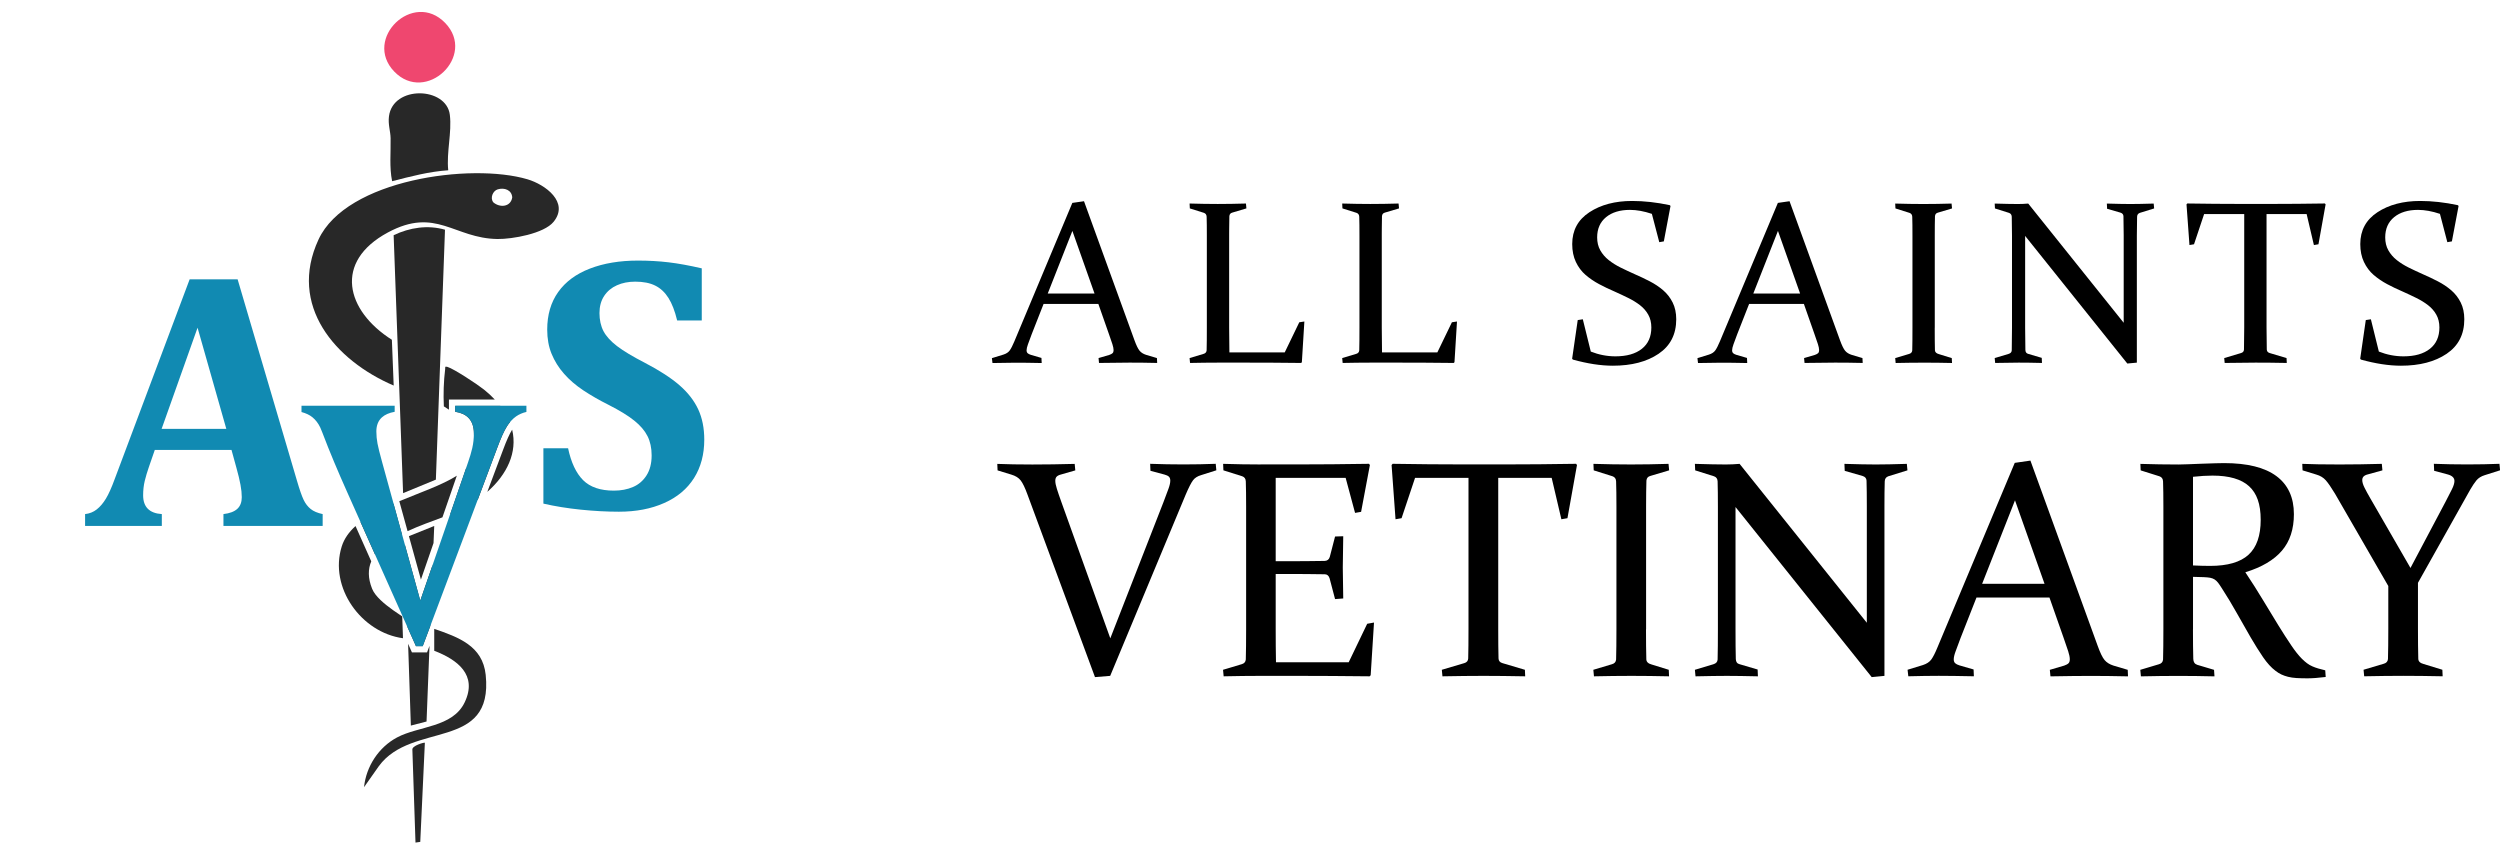 <svg xmlns="http://www.w3.org/2000/svg" id="Layer_2" data-name="Layer 2" viewBox="0 0 608.55 208"><defs><style> .cls-1 { fill: #282828; } .cls-2 { fill: #118ab2; } .cls-3 { fill: #ef476f; } </style></defs><g id="Layer_1-2" data-name="Layer 1-2"><g id="logo_text_outlines" data-name="logo text outlines"><g><path d="M263.86,48.96l12.28,33.83c.46,1.27.88,2.13,1.26,2.59s.92.79,1.62,1.01l2.6.77.06,1.19c-2.42-.06-4.66-.08-6.72-.08s-4.58.03-7.44.08l-.11-1.19,2.63-.77c.37-.13.63-.27.79-.43s.24-.4.24-.73c0-.37-.1-.85-.29-1.45s-.47-1.4-.82-2.39l-2.6-7.41h-13.33l-2.9,7.39c-.39,1.03-.69,1.85-.91,2.46s-.33,1.09-.33,1.44c0,.31.09.55.26.71s.44.29.79.4l2.57.75.06,1.24c-2.62-.06-4.76-.08-6.42-.08s-3.51.03-5.56.08l-.14-1.19,2.79-.86c.7-.22,1.22-.56,1.55-1.02s.7-1.18,1.11-2.16l14.13-33.75,2.85-.41-.02-.02ZM255.03,71.45h11.4l-5.39-15.24-6,15.24h0Z"></path><path d="M299.2,57.23v22.49c0,2.05.02,4.07.06,6.06h13.47l3.54-7.33,1.24-.19-.61,9.9-.17.19c-4.78-.06-9.19-.08-13.25-.08h-6.94c-2.23,0-4.52.03-6.86.08l-.11-1.19,3.4-1.02c.46-.13.71-.41.75-.86.02-.74.03-1.56.04-2.48s.01-1.92.01-3.03v-22.43c0-.94,0-1.79-.01-2.54s-.02-1.44-.04-2.05c-.02-.48-.24-.79-.66-.94l-3.43-1.08-.06-1.19c2.38.07,4.67.11,6.86.11s4.5-.04,6.86-.11l.11,1.19-3.43,1.02c-.44.11-.68.4-.72.86-.02.65-.03,1.59-.04,2.82s-.01,1.83-.01,1.8h0Z"></path><path d="M336.35,57.23v22.49c0,2.05.02,4.07.06,6.06h13.47l3.54-7.33,1.24-.19-.61,9.9-.17.19c-4.78-.06-9.19-.08-13.25-.08h-6.94c-2.23,0-4.52.03-6.86.08l-.11-1.19,3.4-1.02c.46-.13.71-.41.75-.86.02-.74.03-1.56.04-2.48s.01-1.92.01-3.03v-22.43c0-.94,0-1.79-.01-2.54s-.02-1.44-.04-2.05c-.02-.48-.24-.79-.66-.94l-3.43-1.08-.06-1.19c2.38.07,4.67.11,6.86.11s4.5-.04,6.86-.11l.11,1.19-3.43,1.02c-.44.11-.68.4-.72.86-.02.65-.03,1.59-.04,2.82s-.01,1.83-.01,1.8h0Z"></path><path d="M402.11,52.06c-1.94-.65-3.72-.97-5.34-.97-2.43,0-4.38.59-5.82,1.77s-2.17,2.82-2.17,4.92c0,1.2.25,2.25.76,3.15s1.19,1.7,2.05,2.38,1.83,1.29,2.92,1.83,2.21,1.06,3.37,1.58c1.27.55,2.51,1.14,3.71,1.76s2.28,1.34,3.25,2.17,1.74,1.83,2.32,2.99.87,2.52.87,4.07c0,3.67-1.43,6.47-4.3,8.41s-6.58,2.9-11.13,2.9c-2.93,0-6.18-.5-9.74-1.49l-.17-.22,1.36-9.4,1.24-.19,1.94,7.86c1.95.77,3.96,1.16,6,1.16,2.75,0,4.89-.61,6.43-1.83s2.31-2.95,2.31-5.2c0-1.18-.25-2.22-.75-3.11s-1.17-1.66-2.01-2.31-1.79-1.23-2.86-1.76-2.18-1.05-3.32-1.56c-1.29-.55-2.54-1.15-3.76-1.8s-2.32-1.4-3.31-2.25-1.77-1.91-2.36-3.15-.89-2.7-.89-4.36c0-3.34,1.4-5.92,4.19-7.75s6.26-2.74,10.39-2.74c2.91,0,5.97.34,9.16,1.02l.19.19-1.63,8.63-1.11.19-1.8-6.89h.01Z"></path><path d="M435.6,48.96l12.28,33.83c.46,1.27.88,2.13,1.26,2.59s.92.79,1.62,1.01l2.6.77.06,1.19c-2.42-.06-4.66-.08-6.72-.08s-4.58.03-7.44.08l-.11-1.19,2.63-.77c.37-.13.63-.27.79-.43s.24-.4.24-.73c0-.37-.1-.85-.29-1.45s-.47-1.4-.82-2.39l-2.6-7.41h-13.33l-2.9,7.39c-.39,1.03-.69,1.85-.91,2.46s-.33,1.09-.33,1.44c0,.31.09.55.26.71s.44.29.79.4l2.57.75.06,1.24c-2.62-.06-4.76-.08-6.42-.08s-3.51.03-5.56.08l-.14-1.19,2.79-.86c.7-.22,1.22-.56,1.55-1.02s.7-1.18,1.11-2.16l14.13-33.75,2.85-.41-.02-.02ZM426.78,71.45h11.4l-5.39-15.24-6,15.24h0Z"></path><path d="M470.95,79.78c0,1.11,0,2.11.01,3.02s.02,1.72.04,2.46c.02.46.34.77.97.94l3.13.97.06,1.19c-2.38-.06-4.67-.08-6.86-.08s-4.52.03-6.86.08l-.11-1.19,3.4-1.02c.46-.13.71-.41.75-.86.02-.74.03-1.56.04-2.48s.01-1.92.01-3.03v-22.43c0-.94,0-1.79-.01-2.54s-.02-1.44-.04-2.05c-.02-.48-.24-.79-.66-.94l-3.43-1.08-.06-1.19c2.38.07,4.67.11,6.86.11s4.5-.04,6.86-.11l.11,1.19-3.43,1.02c-.44.11-.68.4-.72.86-.02.65-.03,1.35-.04,2.12s-.01,1.6-.01,2.5v22.54h-.01Z"></path><path d="M492.96,57.43v22.35c0,2.18.02,3.98.06,5.42.02.52.25.83.69.94l3.29.97.06,1.24c-2.31-.06-4.2-.08-5.67-.08s-3.35.03-5.73.08l-.11-1.19,3.4-1.02c.48-.15.73-.43.75-.86.04-1.49.06-3.33.06-5.5v-22.43c0-1.84-.02-3.37-.06-4.59-.02-.48-.24-.79-.66-.94l-3.43-1.08-.06-1.19c2.38.07,4.26.11,5.64.11.83,0,1.67-.04,2.52-.11l23.24,29.02v-21.33c0-1.79-.02-3.33-.06-4.62-.02-.42-.26-.71-.72-.86l-3.26-.94-.06-1.27c2.36.07,4.27.11,5.73.11s3.37-.04,5.67-.11l.11,1.19-3.49,1.08c-.42.15-.65.46-.66.94-.04,1.22-.06,2.75-.06,4.59v30.92l-2.32.22-24.87-31.06h0Z"></path><path d="M549.05,88.27c-2.27,0-4.78.03-7.52.08l-.11-1.19,4.09-1.22c.46-.13.7-.41.72-.86.04-1.4.06-3.19.06-5.37v-27.61h-9.76l-2.46,7.36-1.11.19-.72-9.9.19-.22c4.54.07,8.88.11,13.03.11h7.39c4.13,0,8.49-.04,13.08-.11l.17.22-1.74,9.71-1.11.19-1.77-7.55h-9.76v27.61c0,2.18.02,3.96.06,5.37.02.44.26.73.72.86l4.09,1.22.06,1.19c-2.86-.06-5.38-.08-7.58-.08h-.02Z"></path><path d="M593.94,52.06c-1.94-.65-3.72-.97-5.34-.97-2.43,0-4.38.59-5.82,1.77s-2.17,2.82-2.17,4.92c0,1.2.25,2.25.76,3.15s1.19,1.7,2.05,2.38,1.83,1.29,2.92,1.83,2.21,1.06,3.37,1.58c1.27.55,2.51,1.14,3.71,1.76s2.28,1.34,3.25,2.17,1.74,1.83,2.32,2.99.87,2.52.87,4.07c0,3.67-1.43,6.47-4.3,8.41s-6.58,2.9-11.13,2.9c-2.93,0-6.18-.5-9.74-1.49l-.17-.22,1.36-9.4,1.24-.19,1.94,7.86c1.95.77,3.96,1.16,6,1.16,2.75,0,4.89-.61,6.43-1.83s2.31-2.95,2.31-5.2c0-1.18-.25-2.22-.75-3.11s-1.17-1.66-2.01-2.31-1.79-1.23-2.86-1.76-2.18-1.05-3.32-1.56c-1.29-.55-2.54-1.15-3.76-1.8s-2.32-1.4-3.31-2.25-1.77-1.91-2.36-3.15-.89-2.7-.89-4.36c0-3.34,1.4-5.92,4.19-7.75s6.26-2.74,10.39-2.74c2.91,0,5.97.34,9.16,1.02l.19.19-1.63,8.63-1.11.19-1.8-6.89h.01Z"></path></g><g><path d="M266.54,164.82l-16.44-44.46c-.59-1.62-1.14-2.76-1.64-3.41s-1.26-1.12-2.27-1.42l-3.36-1.03-.07-1.58c2.43.1,5.28.15,8.55.15s6.75-.05,10.29-.15l.15,1.58-3.47,1c-.49.12-.85.3-1.07.53-.22.23-.33.57-.33,1.01,0,.49.13,1.15.39,1.97s.62,1.89,1.09,3.19l11.91,33.18,12.94-33.15c.52-1.35.92-2.44,1.22-3.26s.44-1.48.44-1.97c0-.44-.12-.77-.35-.98-.23-.21-.58-.37-1.05-.5l-3.43-.92-.07-1.7c2.68.1,5.38.15,8.11.15s5.35-.05,7.85-.15l.15,1.58-3.72,1.18c-.86.25-1.51.66-1.95,1.24s-1.03,1.73-1.77,3.45l-18.4,44.17-3.69.3h-.01Z"></path><path d="M306.84,113.05h8.96c5.51,0,11.32-.05,17.44-.15l.22.3-2.14,11.39-1.47.26-2.29-8.52h-17.03v20.28h3.36c2.56,0,5.41-.02,8.55-.07.64-.02,1.06-.34,1.25-.96l1.29-4.98,1.99-.07c-.07,3.44-.11,5.99-.11,7.63s.04,4.11.11,7.52l-1.99.15-1.33-5.05c-.2-.64-.58-.97-1.14-.99-3.2-.05-6.08-.07-8.66-.07h-3.32v13.42c0,2.73.02,5.42.07,8.07h17.7l4.5-9.37,1.66-.3-.81,12.83-.26.26c-6.37-.07-12.24-.11-17.62-.11h-8.77c-2.97,0-6.02.04-9.14.11l-.15-1.59,4.54-1.36c.61-.17.95-.55,1-1.14.02-.98.04-2.08.06-3.3.01-1.22.02-2.56.02-4.04v-29.9c0-1.25,0-2.38-.02-3.39-.01-1.01-.03-1.92-.06-2.73-.02-.64-.32-1.06-.88-1.25l-4.57-1.44-.07-1.58c3.17.1,6.22.15,9.14.15h-.03Z"></path><path d="M361.15,164.52c-3.02,0-6.37.04-10.03.11l-.15-1.59,5.46-1.62c.61-.17.93-.55.96-1.14.05-1.87.07-4.25.07-7.15v-36.8h-13.01l-3.28,9.81-1.47.26-.96-13.2.26-.3c6.05.1,11.84.15,17.37.15h9.84c5.51,0,11.32-.05,17.44-.15l.22.3-2.32,12.94-1.48.26-2.36-10.07h-13.01v36.8c0,2.9.02,5.29.07,7.15.02.59.34.97.96,1.14l5.46,1.62.07,1.59c-3.81-.07-7.18-.11-10.1-.11h0Z"></path><path d="M400.67,153.2c0,1.48,0,2.81.02,4.02.01,1.2.03,2.3.06,3.28.02.61.45,1.03,1.29,1.25l4.17,1.29.07,1.59c-3.17-.07-6.22-.11-9.14-.11s-6.02.04-9.14.11l-.15-1.59,4.54-1.36c.61-.17.95-.55,1-1.14.02-.98.04-2.08.06-3.3.01-1.22.02-2.56.02-4.04v-29.9c0-1.25,0-2.38-.02-3.39-.01-1.01-.03-1.92-.06-2.73-.02-.64-.32-1.06-.88-1.25l-4.57-1.44-.07-1.58c3.17.1,6.22.15,9.14.15s6-.05,9.14-.15l.15,1.58-4.57,1.36c-.59.15-.91.53-.96,1.14-.02.86-.04,1.8-.06,2.82-.01,1.02-.02,2.13-.02,3.34v30.05h-.02Z"></path><path d="M422.46,123.41v29.79c0,2.9.02,5.31.07,7.23.02.69.33,1.11.92,1.25l4.39,1.29.07,1.66c-3.07-.07-5.59-.11-7.56-.11s-4.46.04-7.63.11l-.15-1.59,4.53-1.36c.64-.2.97-.58,1-1.14.05-1.99.07-4.44.07-7.34v-29.9c0-2.46-.02-4.5-.07-6.12-.02-.64-.32-1.06-.89-1.25l-4.57-1.44-.07-1.58c3.17.1,5.68.15,7.52.15,1.11,0,2.22-.05,3.36-.15l30.97,38.68v-28.43c0-2.38-.02-4.44-.07-6.16-.02-.57-.34-.95-.96-1.14l-4.35-1.25-.07-1.7c3.15.1,5.69.15,7.63.15s4.49-.05,7.56-.15l.15,1.58-4.65,1.44c-.57.2-.86.61-.88,1.25-.05,1.62-.07,3.66-.07,6.12v41.22l-3.1.3-33.15-41.4h0Z"></path><path d="M494.25,112.13l16.37,45.09c.61,1.7,1.17,2.85,1.68,3.45.5.6,1.22,1.05,2.16,1.35l3.47,1.03.07,1.59c-3.22-.07-6.21-.11-8.96-.11s-6.11.04-9.92.11l-.15-1.59,3.5-1.03c.49-.17.84-.36,1.05-.57s.31-.53.31-.98c0-.49-.13-1.14-.39-1.94s-.62-1.86-1.09-3.19l-3.47-9.88h-17.77l-3.87,9.84c-.52,1.38-.92,2.47-1.22,3.28s-.44,1.45-.44,1.92c0,.42.12.73.35.94s.58.39,1.05.53l3.43.99.07,1.66c-3.49-.07-6.34-.11-8.55-.11s-4.68.04-7.41.11l-.18-1.59,3.72-1.14c.93-.3,1.62-.75,2.06-1.36s.93-1.57,1.47-2.88l18.84-44.98,3.8-.55h.02ZM482.49,142.11h15.19l-7.19-20.32-8,20.32Z"></path><path d="M533.81,153.2c0,1.48,0,2.8.02,3.98.01,1.18.03,2.25.06,3.21.02.76.34,1.24.96,1.44l4.09,1.22.11,1.59c-2.93-.07-5.85-.11-8.77-.11s-6.02.04-9.14.11l-.15-1.59,4.54-1.36c.61-.17.95-.55,1-1.14.02-.98.04-2.08.06-3.3.01-1.22.02-2.56.02-4.04v-29.9c0-1.25,0-2.38-.02-3.39-.01-1.01-.03-1.92-.06-2.73-.02-.64-.32-1.06-.88-1.25l-4.57-1.44-.07-1.58c3.17.1,6.27.15,9.29.15.6,0,1.35-.02,2.27-.06.92-.04,2.04-.08,3.35-.13,1.34-.05,2.46-.09,3.35-.11.89-.02,1.6-.04,2.12-.04,5.66,0,9.91,1.06,12.74,3.17s4.25,5.2,4.25,9.25c0,3.66-.97,6.63-2.92,8.9-1.94,2.27-4.91,4.03-8.9,5.25,1.57,2.36,3.02,4.64,4.34,6.84s2.55,4.22,3.68,6.05,2.17,3.45,3.12,4.85c.94,1.4,1.82,2.51,2.63,3.32.42.42.84.78,1.25,1.09s.85.56,1.31.76c.45.2.93.37,1.44.52.5.15,1.06.3,1.68.44l.11,1.62c-1.77.22-3.26.33-4.46.33-1.01,0-1.89-.03-2.66-.07-.76-.05-1.45-.15-2.04-.3s-1.14-.34-1.63-.57c-.49-.23-.97-.53-1.44-.9-1.02-.76-2.02-1.86-3.01-3.3-.98-1.44-2.01-3.07-3.06-4.88-1.06-1.82-2.16-3.75-3.31-5.81-1.15-2.05-2.35-4.06-3.63-6.03-.37-.59-.69-1.06-.95-1.4s-.55-.61-.86-.81-.67-.33-1.08-.41-.94-.12-1.59-.15l-2.58-.07v12.79h0ZM533.81,137.64c1.5.07,2.89.11,4.17.11,4.25,0,7.37-.9,9.35-2.71,1.98-1.81,2.97-4.64,2.97-8.5s-.95-6.46-2.84-8.19c-1.89-1.72-4.85-2.58-8.89-2.58-.69,0-1.43.03-2.21.07-.79.05-1.63.12-2.54.22v21.57h0Z"></path><path d="M586.75,138.27l8.53-16.11c.61-1.18,1.13-2.19,1.55-3.02.42-.84.63-1.52.63-2.06,0-.76-.54-1.29-1.62-1.59l-3.32-.89-.07-1.7c2.65.1,5.37.15,8.15.15s5.28-.05,7.82-.15l.15,1.58-3.72,1.18c-.89.27-1.57.7-2.05,1.29s-.96,1.32-1.46,2.17l-12.76,22.75v11.21c0,1.48,0,2.81.02,4.02.01,1.2.03,2.3.06,3.28.02.61.45,1.03,1.29,1.25l4.57,1.4.07,1.59c-3.44-.07-6.62-.11-9.53-.11s-6.18.04-9.57.11l-.15-1.59,4.94-1.47c.61-.17.95-.55,1-1.14.02-.98.04-2.08.06-3.3.01-1.22.02-2.56.02-4.04v-10.43l-12.98-22.49c-.91-1.5-1.65-2.58-2.23-3.24-.58-.66-1.35-1.13-2.3-1.4l-3.36-1.03-.07-1.58c2.24.1,5.26.15,9.07.15,3.32,0,6.75-.05,10.29-.15l.15,1.58-3.47.96c-.52.12-.88.3-1.11.53-.22.23-.33.52-.33.87,0,.52.19,1.15.57,1.9s.85,1.62,1.42,2.6l9.76,16.92h-.02Z"></path></g></g></g><g><g><path class="cls-1" d="M95.83,93.85c-14.22-6.09-25.77-19.46-18.29-35.56,6.78-14.6,37.11-18.71,50.85-14.65,4.35,1.29,10.24,5.59,6.36,10.36-2.33,2.87-10.07,4.23-13.66,4.18-10.57-.15-14.96-7.89-26.66-1.6-13.27,7.14-10.25,19.01.96,26.13l.44,11.14ZM121.16,46.09c-1.2.36-1.93,2.12-1.06,3.18,1.61,1.35,4.22,1.12,4.59-1.21-.11-1.82-1.91-2.45-3.53-1.97Z"></path><g><path class="cls-1" d="M108.04,98.92c-.14-3.01-.05-6.07.32-9.06.05-.44-.15-.76.56-.55,1.58.47,7.43,4.34,8.9,5.53.99.79,1.86,1.6,2.63,2.42h-11.17v2.46c-.41-.27-.83-.54-1.24-.8Z"></path><path class="cls-1" d="M91.3,135l-3.55-7.95c2.25-1.73,5.06-3.16,8.03-4.45l2.03,7.37c-2.69,1.37-5.06,3-6.52,5.03Z"></path><path class="cls-1" d="M98.1,155.36c-10.15-1.37-18.05-12.35-14.92-22.33.6-1.91,1.78-3.55,3.36-4.98l3.83,8.59c-.79,1.88-.84,4.08.21,6.68.75,1.86,3.02,3.72,5.09,5.2.81.58,1.59,1.09,2.24,1.53l.13,3.78.05,1.53Z"></path><path class="cls-1" d="M111.2,115.79l-3.5,10.14c-2.63.99-5.67,2.05-8.49,3.36l-2.01-7.29c5.1-2.12,10.43-3.93,14-6.21Z"></path><path class="cls-1" d="M124.1,102.8c-.27.33-.53.69-.77,1.09-.66,1.06-1.4,2.71-2.27,5.06l-4.73,12.61c-1.42,1.01-2.98,1.93-4.66,2.75-.63.3-1.34.61-2.1.92l3.84-11.12c.37-.36.7-.74.98-1.13,1.93-2.74,1.96-5.13.97-7.22,0-.08,0-.16,0-.25,0-1.63-.45-2.91-1.33-3.81-.75-.77-1.83-1.26-3.22-1.46v-1.45h10.97c1.04,1.33,1.81,2.68,2.34,4.02Z"></path><path class="cls-1" d="M118.62,119.73l3.85-10.26c.82-2.22,1.55-3.83,2.14-4.78.02-.03.04-.06.06-.09,1.31,5.48-1.2,10.87-6.05,15.13Z"></path></g><path class="cls-1" d="M108.32,55.92l-2.22,60.83-7.98,3.29-2.3-62.79c3.9-1.86,8.31-2.55,12.51-1.33Z"></path><path class="cls-1" d="M109.11,41.45c-4.66.31-9.17,1.5-13.66,2.66-.7-3.42-.3-6.97-.37-10.46-.03-1.72-.65-3.37-.4-5.31.95-7.62,14-7.25,14.82-.38.52,4.31-.85,9.1-.39,13.48Z"></path><g><polygon class="cls-1" points="103.95 158.8 104.55 157.21 103.83 175.63 100.01 176.62 99.34 156.71 100.07 158.35 100.27 158.8 103.95 158.8"></polygon><polygon class="cls-1" points="105.33 137.44 104.74 152.39 102.9 157.28 101.25 157.28 99.2 152.69 98.53 132.52 102.3 146.21 105.33 137.44"></polygon><polygon class="cls-1" points="105.7 128.03 105.53 132.19 102.46 141.08 99.54 130.51 105.7 128.03"></polygon></g><path class="cls-1" d="M105.7,153.08c5.86,2.02,11.8,4.11,12.53,11.21,1.91,18.65-17.96,11.21-26.01,22.2l-3.61,5.13c.52-5.05,3.55-9.71,8.02-12.1,5.31-2.84,13.55-2.4,16.49-8.57,3.17-6.65-1.76-10.37-7.42-12.54v-5.32Z"></path><path class="cls-1" d="M103.42,180.8l-1.12,24.13-1.16.17-.76-22.59c-.18-.98,2.91-1.85,3.04-1.71Z"></path></g><g><path class="cls-2" d="M56.36,109.52h-18.68l-1.44,4.16c-.41,1.17-.74,2.3-1.01,3.39-.26,1.09-.39,2.25-.39,3.48,0,2.86,1.52,4.39,4.55,4.59v2.89h-18.68v-2.89c1.08-.12,2.03-.5,2.84-1.14.82-.64,1.56-1.52,2.23-2.62.67-1.11,1.39-2.7,2.14-4.77l18.24-48.61h11.68l14.44,49c.64,2.19,1.18,3.74,1.62,4.66.44.92,1.01,1.66,1.71,2.23s1.68.98,2.93,1.25v2.89h-24.15v-2.89c1.52-.18,2.64-.6,3.37-1.27.73-.67,1.09-1.62,1.09-2.84,0-.9-.1-1.91-.31-3.02-.2-1.11-.54-2.51-1.01-4.2l-1.18-4.29ZM39.34,104.4h15.75l-7-24.63-8.75,24.63Z"></path><path class="cls-2" d="M138.28,109.1c.73,3.47,1.95,6.06,3.65,7.77,1.71,1.71,4.21,2.56,7.5,2.56,1.72,0,3.27-.29,4.64-.88,1.37-.58,2.47-1.52,3.3-2.82.83-1.3,1.25-2.92,1.25-4.88,0-1.81-.34-3.38-1.01-4.7-.67-1.33-1.75-2.59-3.24-3.78-1.49-1.2-3.56-2.46-6.21-3.81-2.28-1.14-4.33-2.32-6.17-3.54-1.84-1.23-3.41-2.57-4.7-4.05-1.3-1.47-2.3-3.08-3.02-4.83-.72-1.75-1.07-3.72-1.07-5.91,0-3.59.89-6.64,2.67-9.14,1.78-2.51,4.35-4.41,7.72-5.71,3.37-1.3,7.27-1.95,11.7-1.95,2.6,0,5.08.14,7.44.42,2.36.28,5.06.77,8.09,1.47v12.69h-5.99c-.55-2.3-1.26-4.13-2.12-5.49-.86-1.36-1.93-2.36-3.22-3-1.28-.64-2.9-.96-4.86-.96-1.66,0-3.15.29-4.46.88-1.31.58-2.35,1.45-3.11,2.6-.76,1.15-1.14,2.55-1.14,4.18s.33,3.16.98,4.4c.66,1.24,1.76,2.45,3.3,3.63,1.55,1.18,3.79,2.53,6.74,4.05,3.59,1.87,6.41,3.7,8.47,5.49s3.57,3.75,4.55,5.86c.98,2.12,1.47,4.57,1.47,7.37,0,3.59-.83,6.7-2.49,9.34-1.66,2.64-4.08,4.67-7.26,6.08-3.18,1.42-6.85,2.12-11.03,2.12-2.97,0-6.07-.17-9.3-.5s-6.25-.82-9.08-1.47v-13.48h5.99Z"></path><path class="cls-2" d="M123.33,103.89c.68-1.09,1.45-1.94,2.31-2.54.71-.49,1.55-.86,2.5-1.08v-1.5h-17.34v1.45c1.39.21,2.47.7,3.22,1.46.88.9,1.33,2.19,1.33,3.81,0,1.25-.13,2.45-.39,3.58-.25,1.1-.61,2.29-1.05,3.54l-11.6,33.59-9.31-33.77c-.56-2.02-.93-3.52-1.11-4.46-.18-.96-.28-1.96-.28-2.96,0-1.44.45-2.59,1.34-3.4.73-.67,1.78-1.13,3.12-1.37v-1.47h-22.68v1.53c1.09.29,1.98.71,2.65,1.26.78.64,1.43,1.48,1.91,2.49.15.32.31.7.48,1.16,1.85,4.88,3.89,9.68,6.02,14.45l16.8,37.63h1.65l18.15-48.33c.87-2.34,1.62-4,2.28-5.06Z"></path></g><path class="cls-3" d="M95.96,17.41c-7.67-7.99,4.65-19.86,12.4-11.83s-4.7,19.85-12.4,11.83Z"></path></g></svg>